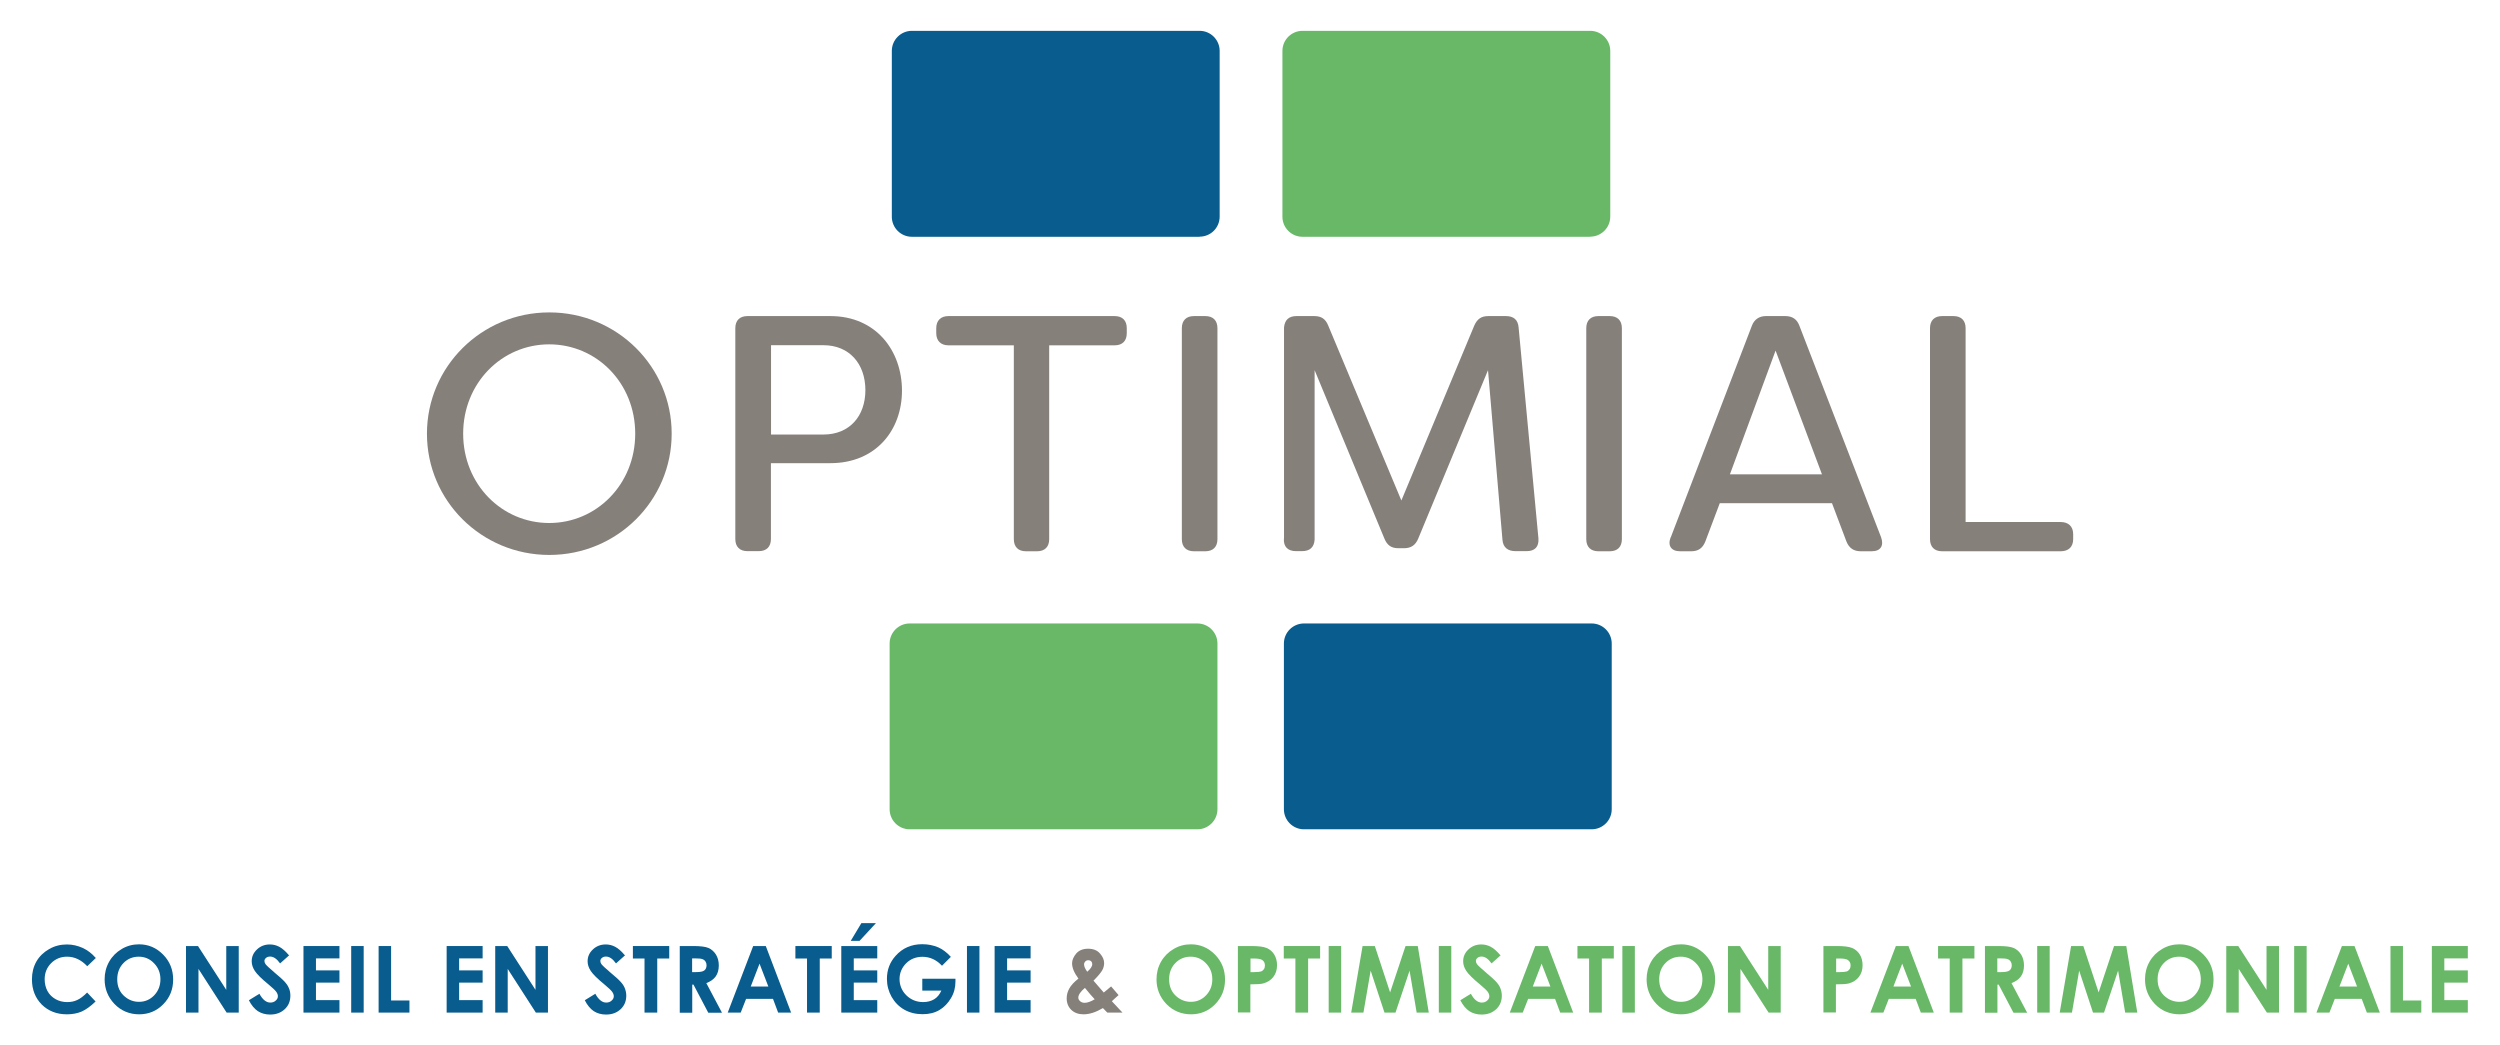 <?xml version="1.0" encoding="UTF-8"?><svg id="Calque_1" xmlns="http://www.w3.org/2000/svg" viewBox="0 0 204.3 85.41"><defs><style>.cls-1{fill:#095c8e;}.cls-2{fill:#68b868;}.cls-3{fill:none;}.cls-4{fill:#86807b;}</style></defs><g><path class="cls-2" d="M74.34,50.95h23.51c.91,0,1.64,.74,1.64,1.64v13.54c0,.91-.74,1.64-1.64,1.64h-23.51c-.91,0-1.64-.74-1.64-1.64v-13.54c0-.91,.74-1.64,1.64-1.64Z"/><path class="cls-1" d="M106.56,50.95h23.51c.91,0,1.64,.74,1.64,1.64v13.54c0,.91-.74,1.64-1.64,1.64h-23.51c-.91,0-1.64-.74-1.64-1.64v-13.54c0-.91,.74-1.64,1.64-1.64Z"/><path class="cls-2" d="M129.95,19.35h-23.51c-.91,0-1.64-.74-1.64-1.64V4.16c0-.91,.74-1.64,1.64-1.64h23.51c.91,0,1.64,.74,1.64,1.64v13.54c0,.91-.74,1.64-1.64,1.64Z"/><path class="cls-1" d="M98.03,19.35h-23.51c-.91,0-1.64-.74-1.64-1.64V4.16c0-.91,.74-1.64,1.64-1.64h23.51c.91,0,1.64,.74,1.64,1.64v13.54c0,.91-.73,1.64-1.64,1.64Z"/><path class="cls-3" d="M72.7,2.52v15.18c0,.91,.74,1.64,1.64,1.64h23.51c.91,0,1.64-.74,1.64-1.64V4.16c0-.91-.74-1.64-1.64-1.64h-25.15Z"/><g><path class="cls-4" d="M34.89,35.44c0-5.46,4.45-9.91,10-9.91s10,4.45,10,9.91-4.45,9.91-10,9.91c-5.55,0-10-4.44-10-9.91Zm17.02,0c0-4.15-3.16-7.3-7.03-7.3s-7.03,3.16-7.03,7.3,3.16,7.3,7.03,7.3,7.03-3.16,7.03-7.3Z"/><path class="cls-4" d="M73.71,31.92c0,3.24-2.14,5.93-5.85,5.93h-4.86v6.2c0,.63-.36,.99-.99,.99h-.93c-.63,0-.99-.36-.99-.99V26.82c0-.63,.36-.99,.99-.99h6.78c3.73,0,5.85,2.83,5.85,6.1Zm-2.99-.03c0-2.17-1.32-3.68-3.43-3.68h-4.28v7.3h4.28c2.14,0,3.43-1.51,3.43-3.63Z"/><path class="cls-4" d="M92.08,26.82v.41c0,.63-.36,.99-.99,.99h-5.35v15.84c0,.63-.36,.99-.99,.99h-.91c-.63,0-.99-.36-.99-.99v-15.84h-5.35c-.6,0-.99-.36-.99-.99v-.41c0-.63,.38-.99,.99-.99h13.59c.63,0,.99,.36,.99,.99Z"/><path class="cls-4" d="M96.58,44.06V26.82c0-.63,.36-.99,.99-.99h.93c.63,0,.99,.36,.99,.99v17.24c0,.63-.36,.99-.99,.99h-.93c-.63,0-.99-.36-.99-.99Z"/></g><path class="cls-4" d="M104.93,44.01V26.76c.06-.63,.41-.93,1.02-.93h1.46c.55,0,.91,.22,1.13,.77l5.98,14.3,5.96-14.3c.25-.55,.58-.77,1.15-.77h1.43c.63,0,.99,.3,1.04,.93l1.62,17.24c.05,.69-.3,1.04-.96,1.04h-.91c-.63,0-1.02-.3-1.07-.93l-1.18-13.86-5.71,13.78c-.22,.52-.58,.77-1.15,.77h-.47c-.58,0-.91-.25-1.13-.77l-5.71-13.78v13.86c-.05,.63-.4,.93-1.04,.93h-.48c-.66,0-1.04-.36-.99-1.04Z"/><path class="cls-4" d="M129.63,44.06V26.82c0-.63,.36-.99,.99-.99h.93c.63,0,.99,.36,.99,.99v17.24c0,.63-.36,.99-.99,.99h-.93c-.63,0-.99-.36-.99-.99Z"/><path class="cls-4" d="M136.54,43.9l6.62-17.27c.19-.52,.6-.8,1.15-.8h1.59c.58,0,.96,.27,1.15,.8l6.67,17.27c.25,.69-.03,1.15-.77,1.15h-.88c-.58,0-.96-.25-1.18-.8l-1.18-3.13h-9.17l-1.18,3.13c-.22,.55-.58,.8-1.15,.8h-.91c-.74,0-1.04-.47-.77-1.15Zm12.35-5.14l-3.79-10.11-3.73,10.11h7.52Z"/><path class="cls-4" d="M157.72,44.06V26.82c0-.63,.36-.99,.99-.99h.93c.63,0,.99,.36,.99,.99v15.84h7.77c.63,0,1.02,.36,1.02,.99v.41c0,.63-.38,.99-1.02,.99h-9.69c-.63,0-.99-.36-.99-.99Z"/></g><g><path class="cls-1" d="M7.85,78.27l-.72,.69c-.49-.52-1.04-.78-1.65-.78-.52,0-.95,.18-1.3,.53s-.53,.79-.53,1.31c0,.36,.08,.69,.23,.97s.38,.5,.66,.66,.6,.24,.95,.24c.3,0,.57-.05,.82-.17,.25-.11,.52-.32,.81-.61l.69,.73c-.4,.39-.78,.66-1.13,.82-.35,.15-.76,.23-1.21,.23-.84,0-1.52-.27-2.06-.8-.53-.54-.8-1.22-.8-2.06,0-.54,.12-1.02,.36-1.45,.24-.42,.59-.76,1.04-1.02,.45-.26,.94-.38,1.46-.38,.45,0,.87,.1,1.28,.28,.41,.19,.76,.46,1.06,.81Z"/><path class="cls-1" d="M11.36,77.17c.76,0,1.42,.28,1.97,.84,.55,.56,.82,1.24,.82,2.04s-.27,1.47-.81,2.02c-.54,.55-1.2,.82-1.97,.82s-1.48-.28-2.02-.85-.8-1.24-.8-2.01c0-.52,.12-1,.37-1.44,.25-.44,.59-.78,1.03-1.04,.44-.26,.91-.38,1.41-.38Zm-.01,1.01c-.5,0-.92,.17-1.26,.52-.34,.35-.51,.8-.51,1.33,0,.6,.21,1.08,.64,1.43,.33,.27,.71,.41,1.14,.41,.49,0,.9-.18,1.24-.53,.34-.36,.51-.79,.51-1.31s-.17-.95-.52-1.31c-.34-.36-.76-.54-1.26-.54Z"/><path class="cls-1" d="M15.2,77.31h.98l2.31,3.58v-3.58h1.02v5.44h-.99l-2.3-3.57v3.57h-1.02v-5.44Z"/><path class="cls-1" d="M23.65,78.05l-.76,.68c-.27-.38-.54-.56-.82-.56-.14,0-.25,.04-.33,.11-.09,.07-.13,.16-.13,.25s.03,.18,.09,.26c.08,.11,.33,.34,.75,.7,.39,.33,.63,.54,.71,.63,.21,.21,.36,.41,.44,.61,.09,.19,.13,.41,.13,.63,0,.45-.15,.82-.46,1.11-.31,.29-.7,.44-1.2,.44-.38,0-.72-.1-1-.28-.28-.19-.53-.49-.73-.89l.86-.53c.26,.48,.56,.72,.89,.72,.18,0,.32-.05,.44-.16,.12-.1,.18-.22,.18-.36,0-.12-.05-.25-.14-.37s-.29-.31-.6-.57c-.59-.48-.97-.86-1.14-1.12s-.26-.52-.26-.79c0-.38,.14-.7,.43-.97,.28-.27,.64-.41,1.05-.41,.27,0,.52,.06,.77,.19s.51,.36,.79,.69Z"/><path class="cls-1" d="M24.8,77.31h2.94v1.01h-1.92v.98h1.92v1h-1.92v1.43h1.92v1.02h-2.94v-5.44Z"/><path class="cls-1" d="M28.7,77.31h1.02v5.44h-1.02v-5.44Z"/><path class="cls-1" d="M30.94,77.31h1.02v4.45h1.5v.99h-2.52v-5.44Z"/><path class="cls-1" d="M36.5,77.31h2.94v1.01h-1.92v.98h1.92v1h-1.92v1.43h1.92v1.02h-2.94v-5.44Z"/><path class="cls-1" d="M40.47,77.31h.98l2.31,3.58v-3.58h1.02v5.44h-.99l-2.3-3.57v3.57h-1.02v-5.44h0Z"/><path class="cls-1" d="M51.1,78.05l-.76,.68c-.27-.38-.54-.56-.82-.56-.14,0-.25,.04-.33,.11-.09,.07-.13,.16-.13,.25s.03,.18,.09,.26c.08,.11,.33,.34,.75,.7,.39,.33,.63,.54,.71,.63,.21,.21,.36,.41,.44,.61s.13,.41,.13,.63c0,.45-.15,.82-.46,1.11-.31,.29-.7,.44-1.2,.44-.38,0-.72-.1-1-.28-.28-.19-.53-.49-.73-.89l.86-.53c.26,.48,.56,.72,.89,.72,.18,0,.32-.05,.44-.16,.12-.1,.18-.22,.18-.36,0-.12-.05-.25-.14-.37s-.29-.31-.6-.57c-.59-.48-.97-.86-1.14-1.12s-.26-.52-.26-.79c0-.38,.14-.7,.43-.97,.28-.27,.64-.41,1.05-.41,.27,0,.52,.06,.77,.19s.51,.36,.79,.69Z"/><path class="cls-1" d="M51.71,77.31h2.98v1.02h-.98v4.42h-1.04v-4.42h-.95v-1.02h0Z"/><path class="cls-1" d="M55.54,77.31h1.09c.6,0,1.02,.05,1.27,.16,.25,.11,.45,.29,.61,.54,.15,.25,.23,.54,.23,.88,0,.36-.08,.66-.25,.9-.17,.24-.43,.42-.77,.55l1.28,2.42h-1.12l-1.21-2.3h-.1v2.3h-1.02v-5.44h0Zm1.02,2.13h.32c.33,0,.55-.04,.67-.13s.19-.23,.19-.43c0-.12-.03-.22-.09-.31-.06-.09-.14-.15-.25-.19-.1-.04-.29-.06-.56-.06h-.28v1.12h0Z"/><path class="cls-1" d="M61.54,77.31h1.04l2.07,5.44h-1.06l-.42-1.12h-2.2l-.44,1.12h-1.06l2.08-5.44Zm.53,1.44l-.72,1.87h1.44l-.72-1.87Z"/><path class="cls-1" d="M64.99,77.31h2.98v1.02h-.98v4.42h-1.04v-4.42h-.95v-1.02h0Z"/><path class="cls-1" d="M68.75,77.31h2.94v1.01h-1.92v.98h1.92v1h-1.92v1.43h1.92v1.02h-2.94v-5.44Zm1.65-1.87h1.18l-1.34,1.45h-.72l.87-1.45Z"/><path class="cls-1" d="M77.7,78.2l-.72,.72c-.46-.49-.99-.73-1.6-.73-.53,0-.98,.18-1.33,.53s-.54,.79-.54,1.29,.19,.97,.56,1.33c.37,.36,.83,.55,1.37,.55,.35,0,.65-.08,.9-.23s.44-.38,.59-.71h-1.56v-.97h2.71v.23c0,.48-.11,.93-.36,1.35s-.56,.75-.95,.98-.84,.34-1.37,.34c-.56,0-1.06-.12-1.5-.37s-.78-.6-1.04-1.05c-.25-.45-.38-.94-.38-1.47,0-.72,.23-1.35,.71-1.88,.56-.63,1.29-.95,2.18-.95,.47,0,.91,.09,1.31,.26,.34,.15,.68,.4,1.01,.76Z"/><path class="cls-1" d="M79.02,77.31h1.02v5.44h-1.02v-5.44Z"/><path class="cls-1" d="M81.28,77.31h2.94v1.01h-1.92v.98h1.92v1h-1.92v1.43h1.92v1.02h-2.94v-5.44Z"/><path class="cls-4" d="M90.8,80.61l.61,.71-.28,.25-.27,.25,.87,.93h-1.24l-.36-.37c-.57,.34-1.09,.51-1.58,.51-.41,0-.75-.12-1-.36s-.38-.56-.38-.94c0-.29,.07-.56,.22-.82,.14-.26,.39-.52,.74-.8-.35-.47-.52-.89-.52-1.25,0-.27,.12-.53,.34-.8,.23-.26,.55-.39,.97-.39s.75,.13,.97,.39c.23,.26,.34,.52,.34,.78,0,.21-.05,.41-.16,.6s-.34,.47-.71,.84c.44,.52,.72,.84,.84,.97,.08-.06,.28-.23,.6-.5Zm-1.34,1.05c-.19-.19-.45-.5-.8-.93-.36,.3-.54,.57-.54,.8,0,.11,.05,.2,.15,.29s.22,.13,.38,.13c.21,0,.49-.1,.81-.29Zm-.61-2.25c.27-.23,.41-.44,.41-.62,0-.09-.03-.17-.09-.23-.06-.06-.14-.09-.24-.09-.09,0-.17,.03-.24,.1-.06,.07-.1,.14-.1,.23,0,.18,.09,.38,.26,.61Z"/><path class="cls-2" d="M97.32,77.17c.76,0,1.42,.28,1.97,.84,.55,.56,.82,1.24,.82,2.04s-.27,1.47-.81,2.02-1.2,.82-1.97,.82-1.48-.28-2.02-.85-.8-1.24-.8-2.01c0-.52,.12-1,.37-1.44,.25-.44,.59-.78,1.03-1.04,.44-.26,.91-.38,1.41-.38Zm-.01,1.01c-.5,0-.92,.17-1.26,.52-.34,.35-.51,.8-.51,1.33,0,.6,.21,1.08,.64,1.43,.33,.27,.71,.41,1.14,.41,.49,0,.9-.18,1.24-.53,.34-.36,.51-.79,.51-1.31s-.17-.95-.52-1.31c-.34-.36-.76-.54-1.26-.54Z"/><path class="cls-2" d="M101.15,77.31h1.09c.59,0,1.01,.05,1.27,.16s.47,.29,.62,.53c.15,.25,.23,.54,.23,.88,0,.38-.1,.69-.3,.95s-.46,.43-.8,.53c-.2,.06-.56,.08-1.08,.08v2.3h-1.02v-5.44h0Zm1.02,2.13h.33c.26,0,.43-.02,.54-.05s.18-.1,.24-.18,.09-.19,.09-.31c0-.21-.08-.36-.24-.46-.12-.07-.34-.11-.65-.11h-.29v1.11h0Z"/><path class="cls-2" d="M104.9,77.31h2.98v1.02h-.98v4.42h-1.04v-4.42h-.95v-1.02Z"/><path class="cls-2" d="M108.58,77.31h1.02v5.44h-1.02v-5.44Z"/><path class="cls-2" d="M111.35,77.31h1l1.25,3.79,1.26-3.79h1l.9,5.44h-.99l-.58-3.43-1.15,3.43h-.9l-1.13-3.43-.59,3.43h-1l.93-5.44Z"/><path class="cls-2" d="M117.58,77.31h1.02v5.44h-1.02v-5.44Z"/><path class="cls-2" d="M122.65,78.05l-.76,.68c-.27-.38-.54-.56-.82-.56-.14,0-.25,.04-.33,.11-.09,.07-.13,.16-.13,.25s.03,.18,.09,.26c.08,.11,.33,.34,.75,.7,.39,.33,.63,.54,.71,.63,.21,.21,.36,.41,.44,.61s.13,.41,.13,.63c0,.45-.15,.82-.46,1.11-.31,.29-.7,.44-1.2,.44-.38,0-.72-.1-1-.28-.28-.19-.53-.49-.73-.89l.86-.53c.26,.48,.56,.72,.89,.72,.18,0,.32-.05,.44-.16,.12-.1,.18-.22,.18-.36,0-.12-.05-.25-.14-.37s-.29-.31-.6-.57c-.59-.48-.97-.86-1.14-1.12s-.26-.52-.26-.79c0-.38,.14-.7,.43-.97,.28-.27,.64-.41,1.05-.41,.27,0,.52,.06,.77,.19s.51,.36,.79,.69Z"/><path class="cls-2" d="M125.45,77.31h1.04l2.07,5.44h-1.06l-.42-1.12h-2.2l-.44,1.12h-1.06l2.08-5.44Zm.53,1.44l-.72,1.87h1.44l-.72-1.87Z"/><path class="cls-2" d="M128.9,77.31h2.98v1.02h-.98v4.42h-1.04v-4.42h-.95v-1.02Z"/><path class="cls-2" d="M132.58,77.31h1.02v5.44h-1.02v-5.44Z"/><path class="cls-2" d="M137.37,77.17c.76,0,1.42,.28,1.97,.84,.55,.56,.82,1.24,.82,2.04s-.27,1.47-.81,2.02-1.2,.82-1.97,.82-1.48-.28-2.02-.85-.8-1.24-.8-2.01c0-.52,.12-1,.37-1.44,.25-.44,.59-.78,1.03-1.04,.44-.26,.91-.38,1.41-.38Zm-.01,1.01c-.5,0-.92,.17-1.26,.52-.34,.35-.51,.8-.51,1.33,0,.6,.21,1.08,.64,1.43,.33,.27,.71,.41,1.14,.41,.49,0,.9-.18,1.24-.53,.34-.36,.51-.79,.51-1.31s-.17-.95-.52-1.31c-.34-.36-.76-.54-1.26-.54Z"/><path class="cls-2" d="M141.21,77.31h.98l2.31,3.58v-3.58h1.02v5.44h-.99l-2.3-3.57v3.57h-1.02v-5.44Z"/><path class="cls-2" d="M149,77.31h1.09c.59,0,1.01,.05,1.27,.16s.47,.29,.62,.53,.23,.54,.23,.88c0,.38-.1,.69-.3,.95s-.46,.43-.8,.53c-.2,.06-.56,.08-1.08,.08v2.3h-1.02v-5.44h0Zm1.03,2.13h.33c.26,0,.43-.02,.54-.05s.18-.1,.24-.18,.09-.19,.09-.31c0-.21-.08-.36-.24-.46-.12-.07-.34-.11-.65-.11h-.29v1.11h0Z"/><path class="cls-2" d="M154.92,77.31h1.04l2.07,5.44h-1.06l-.42-1.12h-2.2l-.44,1.12h-1.06l2.08-5.44Zm.53,1.44l-.72,1.87h1.44l-.72-1.87Z"/><path class="cls-2" d="M158.37,77.31h2.98v1.02h-.98v4.42h-1.04v-4.42h-.95v-1.02Z"/><path class="cls-2" d="M162.2,77.31h1.09c.6,0,1.02,.05,1.27,.16,.25,.11,.45,.29,.61,.54,.15,.25,.23,.54,.23,.88,0,.36-.08,.66-.25,.9-.17,.24-.43,.42-.77,.55l1.28,2.42h-1.12l-1.21-2.3h-.1v2.3h-1.02v-5.44h0Zm1.02,2.13h.32c.33,0,.55-.04,.67-.13s.19-.23,.19-.43c0-.12-.03-.22-.09-.31-.06-.09-.14-.15-.25-.19-.1-.04-.29-.06-.56-.06h-.28v1.12h0Z"/><path class="cls-2" d="M166.48,77.31h1.02v5.44h-1.02v-5.44Z"/><path class="cls-2" d="M169.25,77.31h1l1.25,3.79,1.26-3.79h1l.9,5.44h-.99l-.58-3.43-1.15,3.43h-.9l-1.13-3.43-.59,3.43h-1l.93-5.44Z"/><path class="cls-2" d="M178.1,77.17c.76,0,1.42,.28,1.97,.84,.55,.56,.82,1.24,.82,2.04s-.27,1.47-.81,2.02-1.2,.82-1.97,.82-1.48-.28-2.02-.85-.8-1.24-.8-2.01c0-.52,.12-1,.37-1.44,.25-.44,.59-.78,1.03-1.04,.44-.26,.91-.38,1.41-.38Zm-.01,1.01c-.5,0-.92,.17-1.26,.52-.34,.35-.51,.8-.51,1.33,0,.6,.21,1.08,.64,1.43,.33,.27,.71,.41,1.14,.41,.49,0,.9-.18,1.24-.53,.34-.36,.51-.79,.51-1.31s-.17-.95-.52-1.31c-.34-.36-.76-.54-1.26-.54Z"/><path class="cls-2" d="M181.93,77.31h.98l2.31,3.58v-3.58h1.02v5.44h-.99l-2.3-3.57v3.57h-1.02v-5.44Z"/><path class="cls-2" d="M187.48,77.31h1.02v5.44h-1.02v-5.44Z"/><path class="cls-2" d="M191.37,77.31h1.04l2.07,5.44h-1.06l-.42-1.12h-2.2l-.44,1.12h-1.06l2.08-5.44Zm.53,1.44l-.72,1.87h1.44l-.72-1.87Z"/><path class="cls-2" d="M195.35,77.31h1.02v4.45h1.5v.99h-2.52v-5.44Z"/><path class="cls-2" d="M198.73,77.31h2.94v1.01h-1.92v.98h1.92v1h-1.92v1.43h1.92v1.02h-2.94v-5.44Z"/></g></svg>